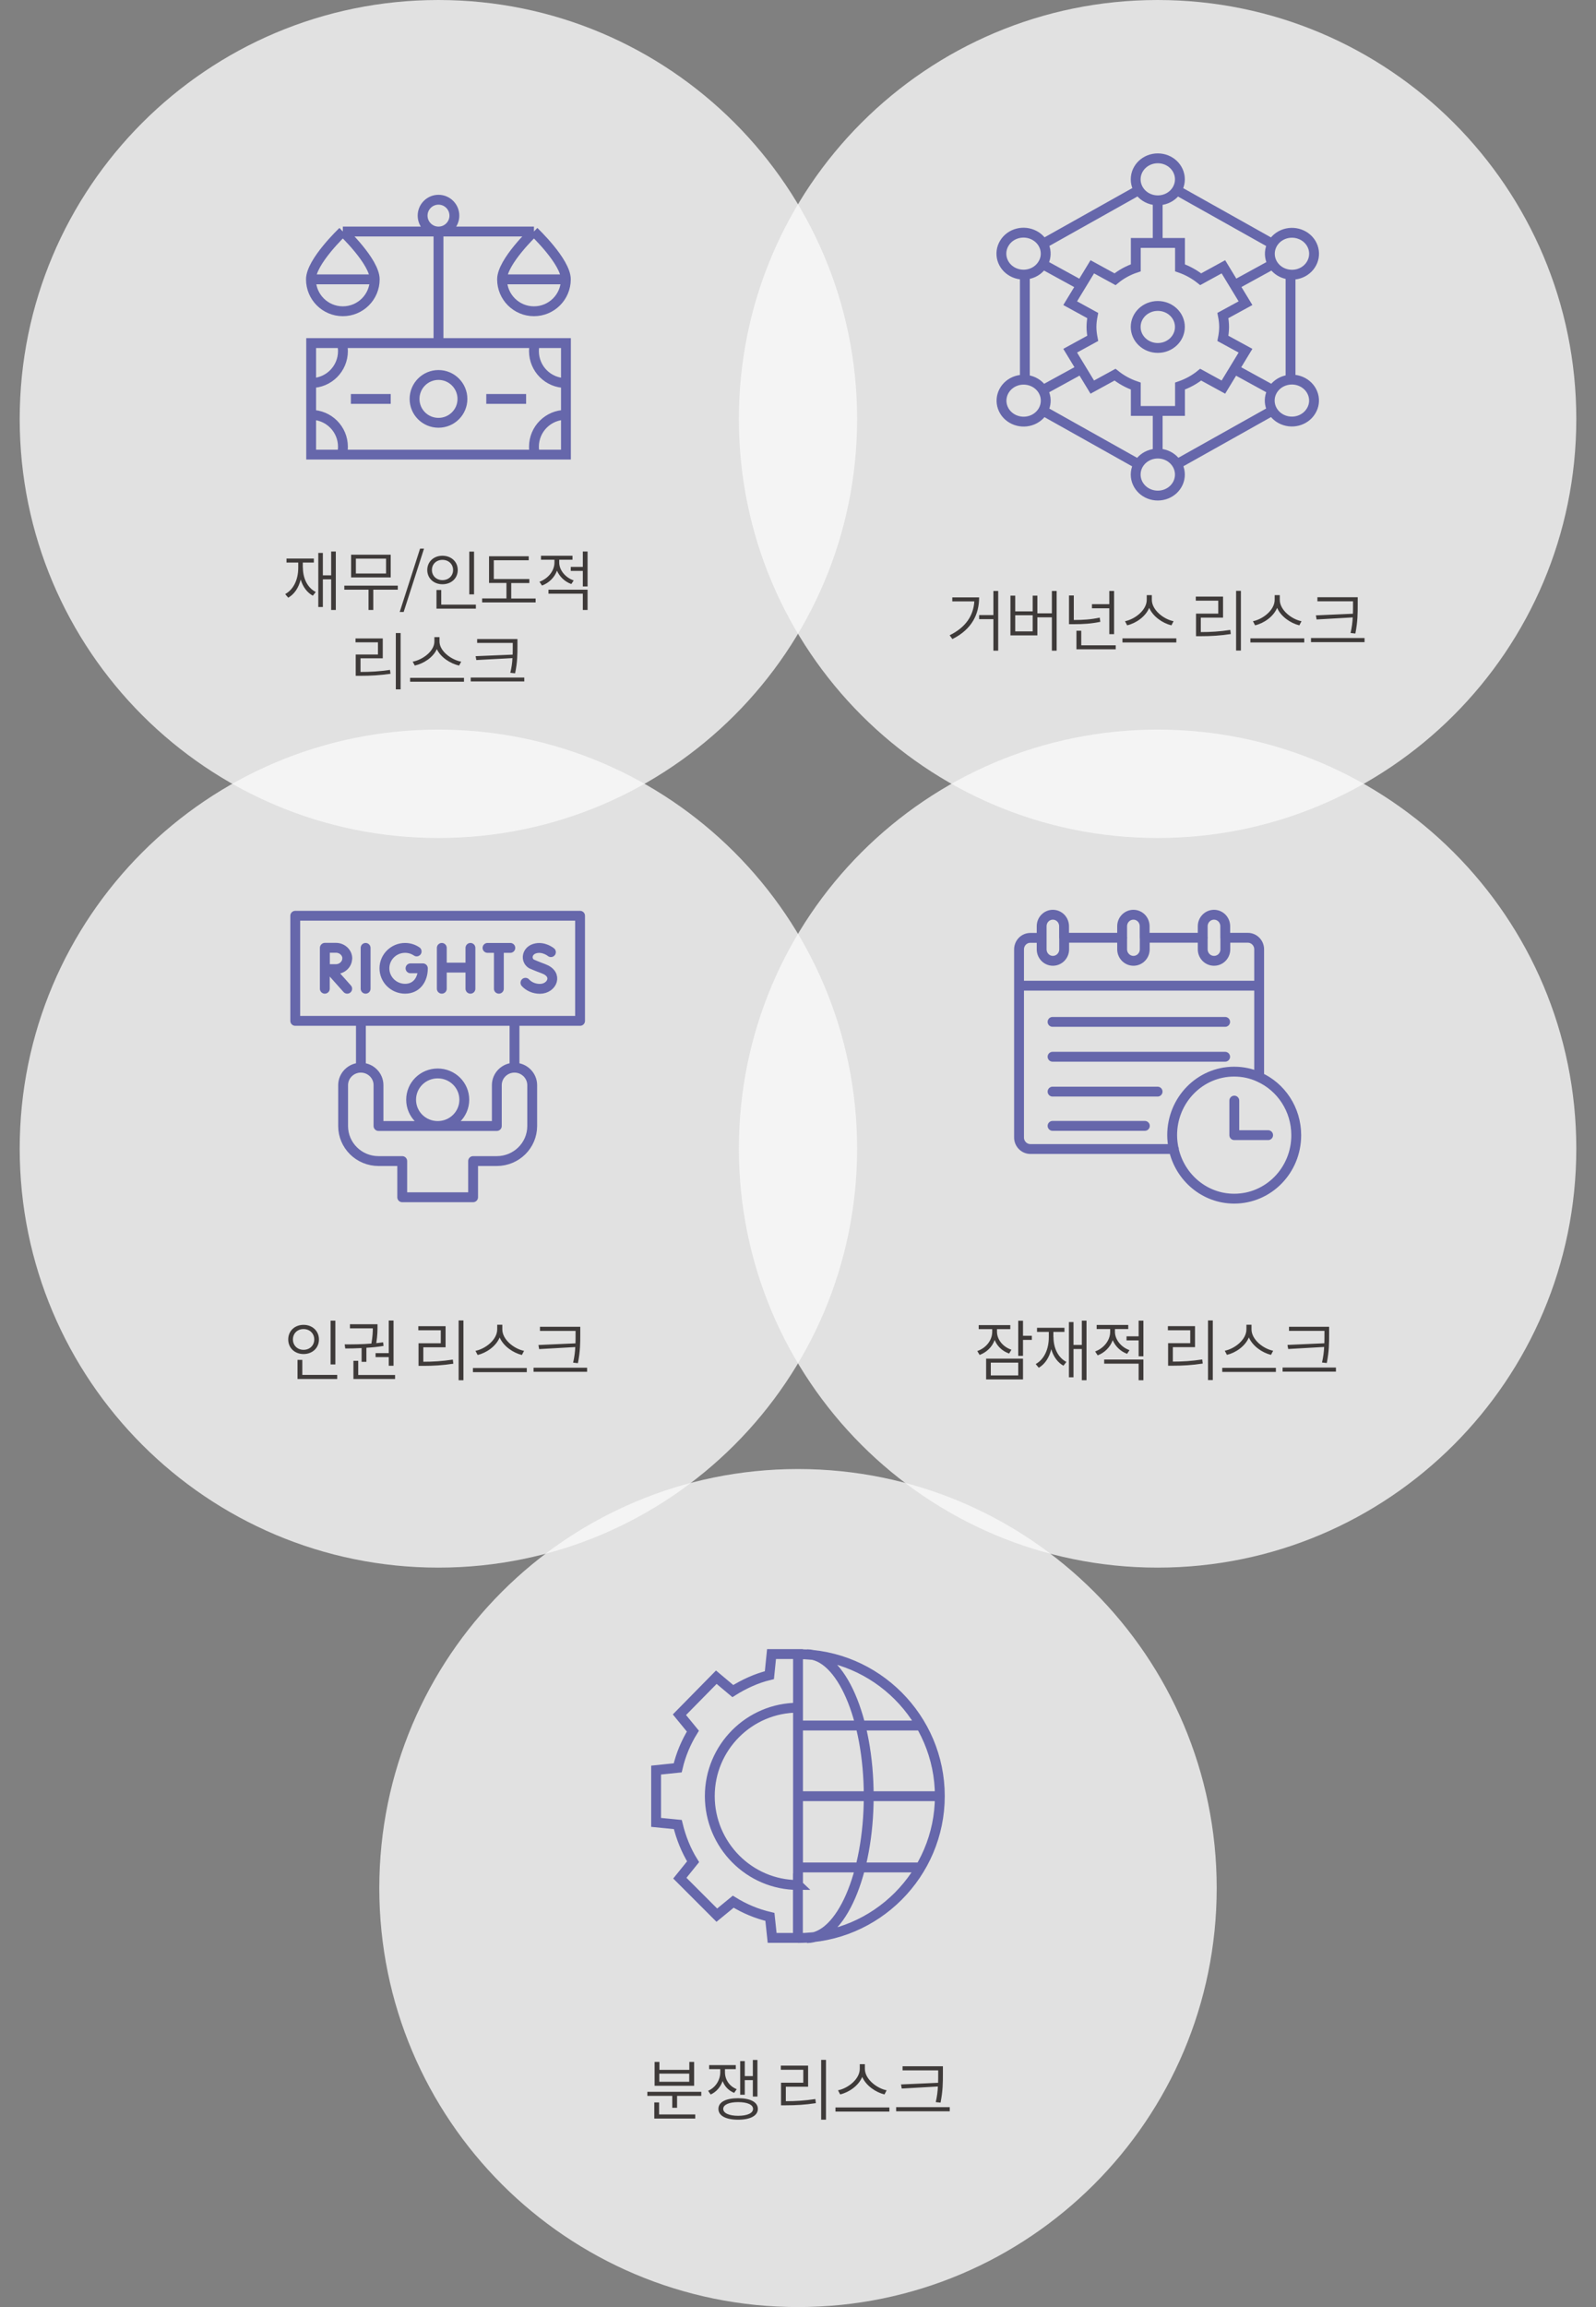 <svg width="324" height="468" viewBox="0 0 324 468" fill="none" xmlns="http://www.w3.org/2000/svg">
<rect x="0" y="0" width="324" height="468" fill="#808080" stroke="none"/>
<path opacity="0.8" d="M89 170C135.946 170 174 131.946 174 85C174 38.053 135.946 0 89 0C42.053 0 4 38.053 4 85C4 131.946 42.053 170 89 170Z" fill="#F9F9F9"/>
<path d="M61.492 115.158C61.492 117.337 62.438 119.251 64.103 120.086L63.507 120.839C62.314 120.187 61.471 119.006 61.039 117.561C60.628 119.23 59.765 120.534 58.511 121.246L57.894 120.513C59.6 119.577 60.546 117.581 60.546 115.158V114.119H58.161V113.305H63.712V114.119H61.471V115.158H61.492ZM68.173 111.88V123.73H67.228V117.52H65.542V123.14H64.617V112.165H65.542V116.706H67.228V111.88H68.173ZM80.734 119.617H75.78V123.73H74.814V119.617H69.9V118.803H80.755V119.617H80.734ZM79.316 117.133H71.278V112.531H79.316V117.133ZM78.37 113.325H72.244V116.339H78.37V113.325ZM85.278 111.289H86.08L81.948 124.138H81.146L85.278 111.289ZM89.821 118.518C88.053 118.518 86.738 117.316 86.738 115.626C86.738 113.936 88.053 112.735 89.821 112.735C91.59 112.735 92.926 113.936 92.926 115.626C92.926 117.316 91.61 118.518 89.821 118.518ZM89.821 117.683C91.055 117.683 91.98 116.828 91.98 115.626C91.98 114.425 91.055 113.57 89.821 113.57C88.588 113.57 87.683 114.425 87.683 115.626C87.683 116.828 88.609 117.683 89.821 117.683ZM96.606 122.651V123.466H88.609V119.678H89.575V122.651H96.626H96.606ZM96.236 120.574H95.269V111.9H96.236V120.574ZM108.735 121.389V122.203H97.88V121.389H102.814V118.253H99.278V112.837H107.337V113.651H100.245V117.459H107.461V118.273H103.781V121.409H108.735V121.389ZM115.992 118.477C114.656 118.009 113.608 116.991 113.073 115.769C112.559 117.153 111.449 118.253 110.03 118.782L109.516 118.009C111.264 117.377 112.559 115.81 112.559 114.099V113.549H109.825V112.735H116.219V113.549H113.525V114.099C113.525 115.647 114.759 117.153 116.465 117.744L115.972 118.497L115.992 118.477ZM111.326 119.617H119.282V123.73H118.316V120.432H111.346V119.617H111.326ZM119.282 111.88V118.966H118.316V115.81H115.869V114.995H118.316V111.88H119.282Z" fill="#3E3A39"/>
<path d="M73.187 136.307C75.175 136.307 76.978 136.209 79.173 135.895L79.277 136.68C77.06 136.994 75.237 137.092 73.207 137.092H72.213V132.774H76.729V130.302H72.172V129.517H77.703V133.54H73.187V136.326V136.307ZM81.328 128.418V139.839H80.354V128.418H81.328ZM94.192 137.504V138.289H83.254V137.504H94.192ZM93.177 135.012C91.416 134.599 89.469 133.363 88.682 131.675C87.936 133.363 85.989 134.619 84.207 135.012L83.772 134.227C85.761 133.854 88.184 132.127 88.184 130.125V129.242H89.22V130.125C89.22 132.107 91.644 133.854 93.632 134.227L93.198 135.012H93.177ZM106.435 137.445V138.23H95.559V137.445H106.435ZM104.073 132.814C104.094 132.205 104.094 131.636 104.094 131.067V130.42H96.864V129.635H105.047V131.067C105.047 132.735 105.047 134.285 104.57 136.581L103.597 136.483C103.866 135.365 103.99 134.403 104.032 133.5L96.698 133.893L96.553 133.108L104.073 132.794V132.814Z" fill="#3E3A39"/>
<path d="M108.603 69.614C108.479 70.131 108.396 70.669 108.396 71.227C108.396 74.805 111.292 77.701 114.87 77.701M69.412 69.614C69.536 70.131 69.619 70.669 69.619 71.227C69.619 74.805 66.724 77.701 63.146 77.701M69.412 92.24C69.536 91.722 69.619 91.185 69.619 90.626C69.619 87.049 66.724 84.153 63.146 84.153M108.603 92.24C108.479 91.722 108.396 91.185 108.396 90.626C108.396 87.049 111.292 84.153 114.87 84.153M71.232 80.927H79.319M98.718 80.927H106.804M89.018 46.968C90.797 46.968 92.244 45.52 92.244 43.742C92.244 41.963 90.797 40.516 89.018 40.516C87.24 40.516 85.792 41.963 85.792 43.742C85.792 45.52 87.24 46.968 89.018 46.968ZM89.018 46.968V69.594M63.146 56.668H76.072M76.072 56.668C76.072 53.09 69.598 46.968 69.598 46.968M76.072 56.668C76.072 60.245 73.176 63.141 69.598 63.141C66.021 63.141 63.125 60.245 63.125 56.668C63.125 53.09 69.598 46.968 69.598 46.968M101.944 56.668H114.87M114.87 56.668C114.87 53.09 108.396 46.968 108.396 46.968M114.87 56.668C114.87 60.245 111.974 63.141 108.396 63.141C104.819 63.141 101.923 60.245 101.923 56.668C101.923 53.09 108.396 46.968 108.396 46.968M108.396 46.968H69.598M89.018 85.766C91.707 85.766 93.878 83.595 93.878 80.927C93.878 78.259 91.707 76.067 89.018 76.067C86.33 76.067 84.158 78.238 84.158 80.927C84.158 83.615 86.33 85.766 89.018 85.766ZM114.89 69.594H63.167V92.219H114.89V69.594Z" stroke="#6667AB" stroke-width="2" stroke-miterlimit="10"/>
<path opacity="0.8" d="M235 170C281.947 170 320 131.946 320 85C320 38.053 281.947 0 235 0C188.054 0 150 38.053 150 85C150 131.946 188.054 170 235 170Z" fill="#F9F9F9"/>
<path d="M198.769 121.188C198.769 124.601 197.299 127.661 193.343 129.638L192.784 128.868C196.077 127.245 197.609 124.872 197.796 121.999H193.322V121.188H198.79H198.769ZM202.642 119.876V131.99H201.669V125.6H198.769V124.768H201.669V119.876H202.642ZM214.509 119.876V131.99H213.536V125.226H210.595V128.889H205.127V120.834H206.101V124.018H209.642V120.834H210.595V124.414H213.536V119.876H214.509ZM209.642 124.809H206.101V128.077H209.642V124.809ZM223.373 126.141C221.551 126.516 219.935 126.62 217.906 126.62H217.015V120.792H217.989V125.767C219.935 125.767 221.489 125.663 223.249 125.288L223.373 126.141ZM226.501 130.887V131.72H218.527V127.952H219.501V130.908H226.501V130.887ZM225.196 123.394H221.675V122.561H225.196V119.876H226.169V128.639H225.196V123.373V123.394ZM238.803 129.493V130.325H227.868V129.493H238.803ZM237.788 126.849C236.027 126.412 234.081 125.101 233.294 123.311C232.548 125.101 230.601 126.433 228.82 126.849L228.385 126.016C230.374 125.621 232.797 123.789 232.797 121.666V120.73H233.832V121.666C233.832 123.769 236.255 125.621 238.244 126.016L237.809 126.849H237.788ZM243.773 128.223C245.761 128.223 247.563 128.119 249.759 127.786L249.862 128.618C247.646 128.951 245.824 129.055 243.794 129.055H242.8V124.476H247.315V121.854H242.758V121.021H248.288V125.288H243.773V128.244V128.223ZM251.912 119.855V131.97H250.939V119.855H251.912ZM264.774 129.493V130.325H253.839V129.493H264.774ZM263.759 126.849C261.999 126.412 260.052 125.101 259.265 123.311C258.519 125.101 256.572 126.433 254.791 126.849L254.356 126.016C256.345 125.621 258.768 123.789 258.768 121.666V120.73H259.803V121.666C259.803 123.769 262.226 125.621 264.215 126.016L263.78 126.849H263.759ZM277.014 129.43V130.263H266.141V129.43H277.014ZM274.653 124.518C274.673 123.873 274.673 123.269 274.673 122.665V121.978H267.445V121.146H275.626V122.665C275.626 124.435 275.626 126.079 275.15 128.514L274.176 128.41C274.446 127.224 274.57 126.204 274.611 125.246L267.28 125.663L267.135 124.83L274.653 124.497V124.518Z" fill="#3E3A39"/>
<path d="M211.733 83.303L231.132 94.182M208.052 55.735V77.037M231.132 38.59L211.733 49.469M258.307 49.469L238.908 38.59M261.988 77.037V55.735M238.908 94.182L258.307 83.303M219.468 74.886L211.691 79.146M211.691 79.146C210.451 77.12 207.7 76.416 205.549 77.595C203.419 78.774 202.674 81.359 203.915 83.407C205.156 85.433 207.907 86.137 210.058 84.958C212.188 83.779 212.932 81.194 211.691 79.146ZM258.369 53.605L250.593 57.865M219.468 57.865L211.691 53.605M258.369 79.146L250.593 74.886M235.02 49.324V40.659M235.02 92.031V83.365M260.024 47.794C262.174 46.615 264.925 47.318 266.166 49.345C267.407 51.392 266.662 53.977 264.532 55.156C262.381 56.335 259.631 55.632 258.39 53.605C257.149 51.557 257.893 48.972 260.024 47.794ZM264.511 77.575C266.662 78.754 267.407 81.359 266.145 83.386C264.904 85.433 262.154 86.116 260.003 84.937C257.852 83.758 257.128 81.153 258.369 79.126C259.61 77.099 262.361 76.396 264.511 77.575ZM210.037 47.773C212.188 48.952 212.932 51.558 211.671 53.584C210.43 55.632 207.679 56.314 205.528 55.135C203.378 53.957 202.654 51.351 203.895 49.324C205.135 47.277 207.886 46.594 210.037 47.773ZM248.504 66.324C248.504 65.517 248.401 64.752 248.256 64.008L252.847 61.505L248.359 54.122L243.747 56.645C242.507 55.652 241.1 54.867 239.549 54.329V49.283H230.573V54.329C229.022 54.846 227.595 55.632 226.355 56.645L221.743 54.122L217.255 61.505L221.825 64.008C221.681 64.752 221.577 65.538 221.577 66.324C221.577 67.11 221.681 67.896 221.825 68.64L217.255 71.143L221.743 78.526L226.355 76.003C227.595 76.996 229.002 77.781 230.573 78.319V83.365H239.549V78.319C241.1 77.781 242.527 76.996 243.747 76.003L248.359 78.526L252.847 71.143L248.256 68.64C248.401 67.896 248.504 67.11 248.504 66.324ZM239.528 96.27C239.528 98.628 237.522 100.531 235.041 100.531C232.559 100.531 230.553 98.628 230.553 96.27C230.553 93.913 232.559 92.01 235.041 92.01C237.522 92.01 239.528 93.913 239.528 96.27ZM239.528 36.377C239.528 38.735 237.522 40.638 235.041 40.638C232.559 40.638 230.553 38.735 230.553 36.377C230.553 34.02 232.559 32.117 235.041 32.117C237.522 32.117 239.528 34.02 239.528 36.377ZM239.528 66.324C239.528 68.682 237.522 70.584 235.041 70.584C232.559 70.584 230.553 68.682 230.553 66.324C230.553 63.966 232.559 62.064 235.041 62.064C237.522 62.064 239.528 63.966 239.528 66.324Z" stroke="#6667AB" stroke-width="2" stroke-miterlimit="10"/>
<path opacity="0.8" d="M89 318C135.947 318 174 279.946 174 233C174 186.054 135.947 148 89 148C42.054 148 4 186.054 4 233C4 279.946 42.054 318 89 318Z" fill="#F9F9F9"/>
<path d="M61.62 274.673C59.838 274.673 58.513 273.443 58.513 271.713C58.513 269.982 59.838 268.752 61.62 268.752C63.401 268.752 64.748 269.982 64.748 271.713C64.748 273.443 63.422 274.673 61.62 274.673ZM61.62 273.819C62.863 273.819 63.795 272.943 63.795 271.713C63.795 270.483 62.863 269.607 61.62 269.607C60.377 269.607 59.466 270.483 59.466 271.713C59.466 272.943 60.398 273.819 61.62 273.819ZM68.456 278.906V279.74H60.398V275.862H61.371V278.906H68.477H68.456ZM68.083 276.779H67.109V267.897H68.083V276.779ZM73.407 273.464C72.226 273.527 71.087 273.548 70.092 273.548L69.968 272.714C71.522 272.714 73.469 272.714 75.395 272.547C75.644 271.171 75.685 270.149 75.685 269.461H71.045V268.627H76.638V269.106C76.638 269.794 76.638 270.9 76.39 272.463C76.866 272.401 77.343 272.359 77.778 272.296L77.86 273.026C76.742 273.214 75.561 273.339 74.38 273.402V276.258H73.407V273.443V273.464ZM80.201 278.906V279.74H71.75V276.05H72.723V278.927H80.18L80.201 278.906ZM78.917 274.486V267.876H79.891V277.05H78.917V275.299H76.245V274.486H78.917ZM85.939 276.237C87.928 276.237 89.73 276.133 91.926 275.799L92.029 276.633C89.813 276.967 87.99 277.071 85.96 277.071H84.966V272.484H89.481V269.857H84.924V269.023H90.455V273.297H85.939V276.258V276.237ZM94.08 267.855V279.99H93.107V267.855H94.08ZM106.944 277.509V278.343H96.007V277.509H106.944ZM105.929 274.861C104.168 274.423 102.221 273.11 101.434 271.317C100.688 273.11 98.741 274.444 96.96 274.861L96.525 274.027C98.513 273.631 100.937 271.796 100.937 269.669V268.731H101.973V269.669C101.973 271.775 104.396 273.631 106.385 274.027L105.95 274.861H105.929ZM119.187 277.447V278.281H108.311V277.447H119.187ZM116.825 272.526C116.846 271.88 116.846 271.275 116.846 270.67V269.982H109.616V269.148H117.799V270.67C117.799 272.442 117.799 274.09 117.322 276.529L116.349 276.425C116.618 275.236 116.742 274.215 116.784 273.256L109.451 273.673L109.306 272.839L116.825 272.505V272.526Z" fill="#3E3A39"/>
<path d="M88.858 228.415C91.848 228.415 94.256 226.036 94.256 223.084C94.256 220.131 91.848 217.753 88.858 217.753C85.869 217.753 83.46 220.131 83.46 223.084C83.46 226.036 85.869 228.415 88.858 228.415ZM88.858 228.415H100.858V220.131C100.858 218.163 102.477 216.584 104.449 216.584C106.422 216.584 108.041 218.183 108.041 220.131V228.415C108.041 232.352 104.823 235.53 100.837 235.53H96.041V242.871H88.837M65.938 192.286V200.57M66.956 196.612L70.485 200.57M101.273 192.553V200.57M98.969 192.286H103.598M111.84 193.147C111.84 193.147 110.325 191.896 108.56 192.43C106.92 192.922 106.692 194.767 107.875 195.526C107.875 195.526 109.038 196.038 110.325 196.51C113.418 197.638 112.09 200.59 109.598 200.59C108.353 200.59 107.314 200.057 106.671 199.36M84.582 193.004C83.917 192.553 83.108 192.286 82.236 192.286C79.91 192.286 78.042 194.152 78.042 196.428C78.042 198.704 79.91 200.57 82.236 200.57C84.561 200.57 85.848 198.724 85.848 196.428H83.336M89.689 196.284H95.502M95.502 192.286V200.57M89.689 192.286V200.57M74.222 192.286V200.57M104.449 216.563V207.09M73.267 216.563V207.09M88.837 228.415H76.838V220.131C76.838 218.163 75.218 216.584 73.246 216.584C71.274 216.584 69.654 218.183 69.654 220.131V228.415C69.654 232.352 72.872 235.53 76.858 235.53H81.654V242.871H88.858M70.485 194.439C70.485 195.628 69.426 196.592 68.18 196.592C67.558 196.592 65.959 196.592 65.959 196.592C65.959 196.592 65.959 195.034 65.959 194.419C65.959 193.926 65.959 192.266 65.959 192.266H68.201C69.447 192.266 70.506 193.229 70.506 194.419L70.485 194.439ZM117.757 207.09H59.938V185.766H117.757V207.09Z" stroke="#6667AB" stroke-width="2" stroke-linecap="round" stroke-linejoin="round"/>
<path opacity="0.8" d="M235 318C281.947 318 320 279.946 320 233C320 186.054 281.947 148 235 148C188.054 148 150 186.054 150 233C150 279.946 188.054 318 235 318Z" fill="#F9F9F9"/>
<path d="M204.852 274.567C203.47 274.089 202.418 273.071 201.923 271.824C201.428 273.237 200.294 274.318 198.87 274.858L198.396 274.068C200.17 273.445 201.428 271.907 201.428 270.141V269.622H198.685V268.811H205.099V269.622H202.397V270.141C202.397 271.741 203.594 273.216 205.326 273.798L204.852 274.588V274.567ZM200.19 275.606H207.678V279.824H200.19V275.606ZM201.139 279.014H206.708V276.416H201.139V279.014ZM209.472 271.803H207.678V275.045H206.708V267.918H207.678V270.972H209.472V271.803ZM213.865 271.242C213.865 273.466 214.814 275.419 216.485 276.271L215.887 277.04C214.69 276.375 213.845 275.17 213.412 273.694C212.999 275.398 212.133 276.728 210.875 277.455L210.256 276.707C211.968 275.751 212.917 273.715 212.917 271.242V270.183H210.524V269.351H216.093V270.183H213.845V271.242H213.865ZM220.569 267.897V279.99H219.62V273.653H217.929V279.388H217V268.188H217.929V272.822H219.62V267.897H220.569ZM228.819 274.629C227.478 274.151 226.426 273.113 225.89 271.866C225.374 273.279 224.261 274.401 222.838 274.941L222.322 274.151C224.075 273.507 225.374 271.907 225.374 270.162V269.601H222.631V268.77H229.046V269.601H226.344V270.162C226.344 271.741 227.581 273.279 229.293 273.881L228.798 274.65L228.819 274.629ZM224.137 275.793H232.119V279.99H231.15V276.624H224.157V275.793H224.137ZM232.119 267.897V275.128H231.15V271.907H228.695V271.076H231.15V267.897H232.119ZM238.1 276.209C240.081 276.209 241.875 276.105 244.061 275.772L244.164 276.603C241.958 276.936 240.142 277.04 238.121 277.04H237.131V272.468H241.628V269.85H237.09V269.019H242.597V273.279H238.1V276.229V276.209ZM246.206 267.855V279.949H245.237V267.855H246.206ZM259.015 277.476V278.307H248.125V277.476H259.015ZM258.004 274.837C256.251 274.401 254.312 273.092 253.529 271.305C252.786 273.092 250.847 274.422 249.073 274.837L248.64 274.006C250.62 273.611 253.033 271.783 253.033 269.663V268.728H254.065V269.663C254.065 271.762 256.478 273.611 258.458 274.006L258.025 274.837H258.004ZM271.205 277.414V278.245H260.376V277.414H271.205ZM268.853 272.51C268.874 271.866 268.874 271.263 268.874 270.661V269.975H261.676V269.144H269.823V270.661C269.823 272.427 269.823 274.068 269.348 276.499L268.379 276.396C268.647 275.211 268.771 274.193 268.812 273.237L261.511 273.653L261.366 272.822L268.853 272.489V272.51Z" fill="#3E3A39"/>
<path d="M213.677 221.441H234.999M213.677 228.389H232.414M213.677 214.368H248.711M213.677 207.295H248.711M250.572 223.26V230.271H257.438M232.393 190.233V192.57C232.393 193.872 231.359 194.907 230.098 194.907C228.836 194.907 227.802 193.852 227.802 192.57V187.896C227.802 186.593 228.836 185.559 230.098 185.559C230.739 185.559 231.297 185.827 231.711 186.241C232.125 186.675 232.373 187.254 232.373 187.896V190.233H232.393ZM232.393 190.233H244.182M216.034 190.233V192.57C216.034 193.872 215 194.907 213.739 194.907C212.477 194.907 211.464 193.852 211.464 192.57V187.896C211.464 186.593 212.477 185.559 213.739 185.559C214.38 185.559 214.938 185.827 215.352 186.241C215.766 186.675 216.014 187.254 216.014 187.896V190.233H216.034ZM216.034 190.233H227.823M248.752 190.233V192.57C248.752 193.872 247.739 194.907 246.457 194.907C245.174 194.907 244.161 193.852 244.161 192.57V187.896C244.161 186.593 245.195 185.559 246.457 185.559C247.098 185.559 247.656 185.827 248.07 186.241C248.483 186.675 248.732 187.254 248.732 187.896V190.233H248.752ZM248.752 190.233H253.323C254.584 190.233 255.618 191.287 255.618 192.57V218.462M206.873 199.953H255.618M238.308 233.084H209.168C207.907 233.084 206.873 232.029 206.873 230.747V192.59C206.873 191.308 207.886 190.253 209.168 190.253H211.464M255.598 218.483C260.044 220.469 263.146 224.998 263.146 230.292C263.146 237.407 257.521 243.156 250.551 243.156C244.554 243.156 239.528 238.854 238.267 233.084C238.081 232.174 237.957 231.243 237.957 230.271C237.957 223.157 243.582 217.387 250.531 217.387C252.33 217.387 254.026 217.759 255.556 218.462L255.598 218.483Z" stroke="#6667AB" stroke-width="2" stroke-linecap="round" stroke-linejoin="round"/>
<path opacity="0.8" d="M162 468C208.947 468 247 429.946 247 383C247 336.054 208.947 298 162 298C115.054 298 77 336.054 77 383C77 429.946 115.054 468 162 468Z" fill="#F9F9F9"/>
<path d="M142.364 424.34V425.153H137.45V427.572H136.476V425.153H131.417V424.34H142.364ZM133.801 428.927H141.141V429.761H132.827V426.487H133.801V428.948V428.927ZM140.892 423.11H132.889V418.272H133.864V419.878H139.938V418.272H140.913V423.11H140.892ZM139.917 420.649H133.843V422.297H139.917V420.649ZM149.04 424.548C147.899 424.09 147.091 423.214 146.697 422.151C146.282 423.339 145.453 424.34 144.271 424.882L143.753 424.131C145.308 423.443 146.22 421.9 146.22 420.358V419.732H143.96V418.919H149.371V419.732H147.174V420.358C147.174 421.859 148.044 423.193 149.558 423.798L149.04 424.548ZM153.849 427.801C153.849 429.177 152.336 429.99 149.848 429.99C147.36 429.99 145.847 429.198 145.847 427.801C145.847 426.404 147.36 425.633 149.848 425.633C152.336 425.633 153.849 426.425 153.849 427.801ZM152.875 427.801C152.875 426.925 151.693 426.425 149.848 426.425C148.003 426.425 146.821 426.946 146.821 427.801C146.821 428.656 148.003 429.198 149.848 429.198C151.693 429.198 152.875 428.677 152.875 427.801ZM151.196 424.924H150.263V418.106H151.196V421.15H152.834V417.876H153.766V425.299H152.834V421.963H151.196V424.903V424.924ZM159.53 426.237C161.52 426.237 163.324 426.133 165.522 425.799L165.625 426.633C163.407 426.967 161.582 427.071 159.551 427.071H158.556V422.484H163.075V419.857H158.514V419.023H164.05V423.297H159.53V426.258V426.237ZM167.678 417.855V429.99H166.703V417.855H167.678ZM180.552 427.509V428.343H169.606V427.509H180.552ZM179.537 424.861C177.774 424.423 175.825 423.11 175.038 421.317C174.291 423.11 172.342 424.444 170.559 424.861L170.124 424.027C172.114 423.631 174.54 421.796 174.54 419.669V418.731H175.577V419.669C175.577 421.775 178.002 423.631 179.993 424.027L179.557 424.861H179.537ZM192.805 427.446V428.281H181.921V427.446H192.805ZM190.441 422.526C190.462 421.88 190.462 421.275 190.462 420.67V419.982H183.227V419.148H191.416V420.67C191.416 422.442 191.416 424.09 190.939 426.529L189.965 426.425C190.234 425.236 190.359 424.215 190.4 423.256L183.061 423.673L182.916 422.839L190.441 422.505V422.526Z" fill="#3E3A39"/>
<path d="M163.803 335.576C170.731 335.576 176.356 348.544 176.356 364.365C176.356 380.186 170.731 393.153 163.803 393.153M162.004 378.821H186.966M162.004 350.033H186.966M162.004 364.365H190.792M162.004 346.434V382.399M162.004 335.556C177.845 335.556 190.792 348.523 190.792 364.344C190.792 380.165 177.845 393.132 162.004 393.132M162.004 382.378C152.097 382.378 144.094 374.23 144.094 364.344C144.094 354.458 152.118 346.414 162.004 346.414V335.535H156.626L156.192 339.816C153.524 340.457 151.022 341.636 148.768 343.042L145.417 340.23L137.931 347.841L140.66 351.17C139.254 353.445 138.199 355.948 137.579 358.615L133.195 359.07V369.68L137.6 370.114C138.241 372.782 139.295 375.409 140.702 377.663L138.013 380.993L145.521 388.5L148.85 385.77C151.125 387.176 153.628 388.231 156.296 388.851L156.75 393.112H161.983V382.358L162.004 382.378Z" stroke="#6667AB" stroke-width="2" stroke-miterlimit="10"/>
</svg>
